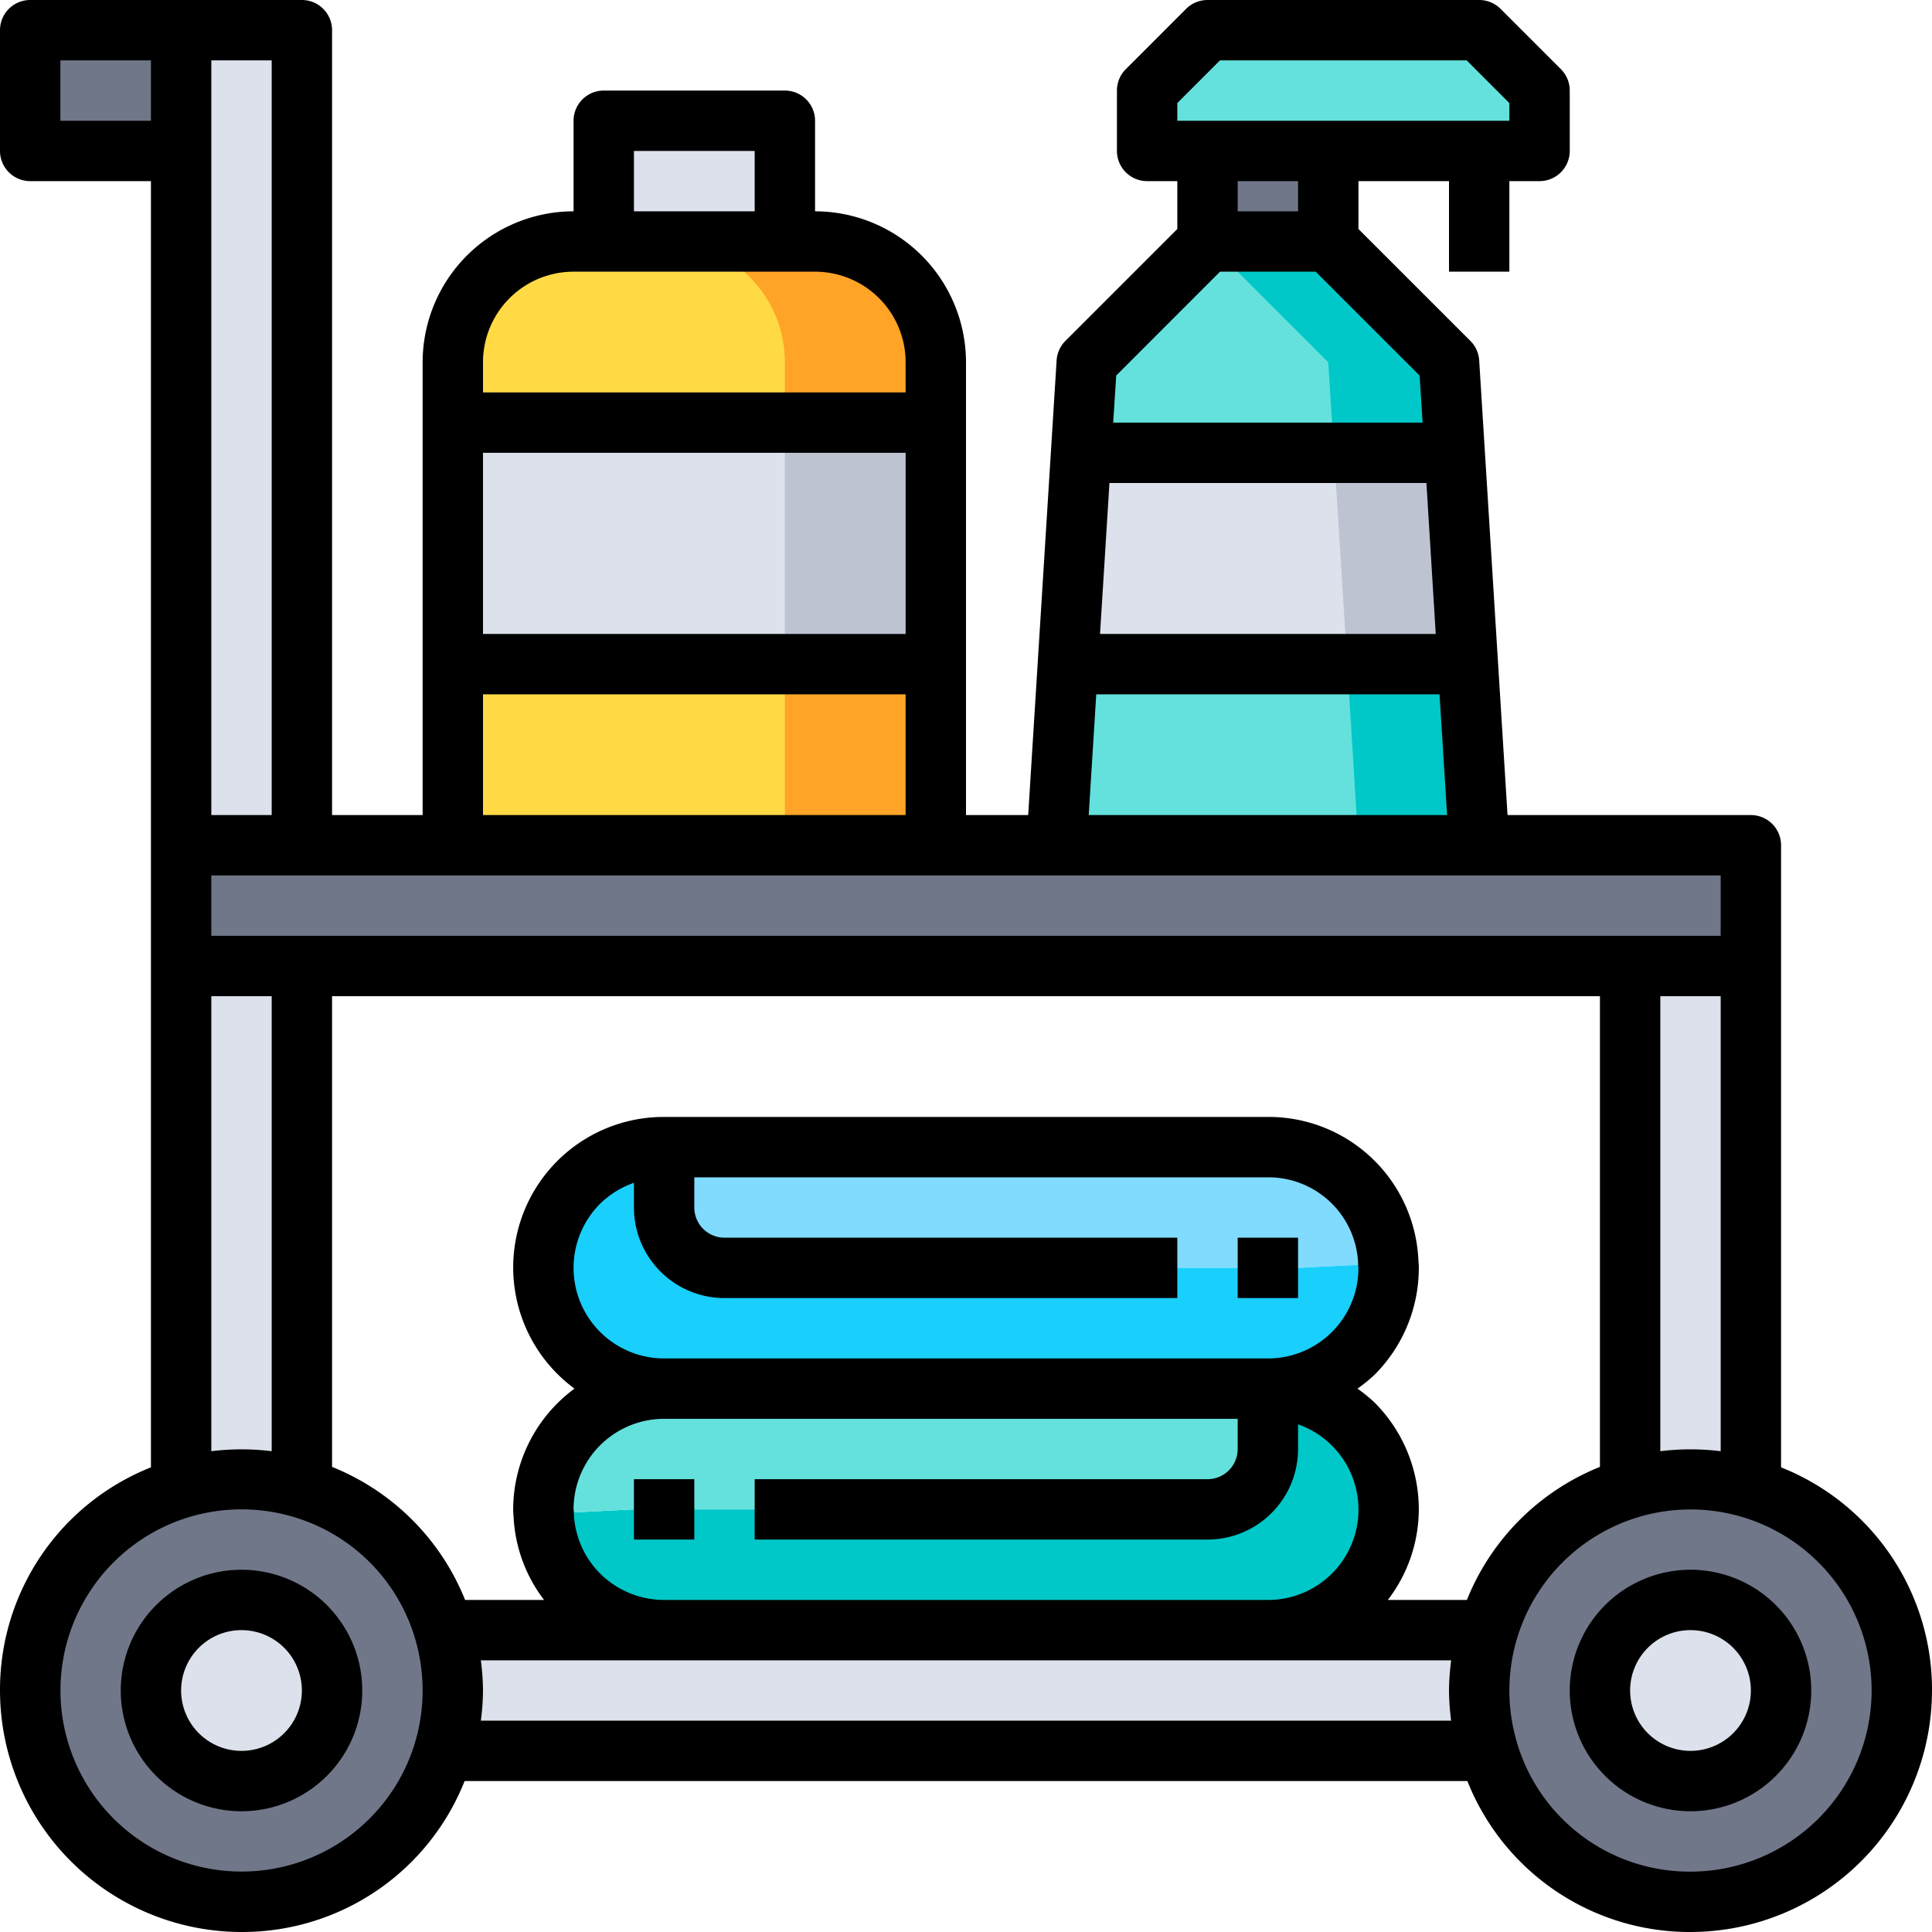 <svg xmlns="http://www.w3.org/2000/svg" viewBox="0 0 64 64"><title>12-Cleaning cart</title><g id="_12-Cleaning_cart" data-name="12-Cleaning cart"><path d="M42,46a4,4,0,0,1,0,8H22a4.025,4.025,0,0,1-2.83-1.17,3.976,3.976,0,0,1-1.16-2.68L21,50H40a2.006,2.006,0,0,0,2-2Z" style="fill:#00c8c8"></path><path d="M22,46H42v2a2.006,2.006,0,0,1-2,2H21l-2.99.15A.757.757,0,0,1,18,50,4,4,0,0,1,22,46Z" style="fill:#64e1dc"></path><path d="M45.99,41.85,43,42H24a2.006,2.006,0,0,1-2-2V38H42A3.987,3.987,0,0,1,45.99,41.85Z" style="fill:#80dbff"></path><path d="M22,38v2a2.006,2.006,0,0,0,2,2H43l2.99-.15A.757.757,0,0,1,46,42a3.995,3.995,0,0,1-4,4H22a4,4,0,1,1,0-8Z" style="fill:#19cffc"></path><polygon points="58 28 58 32 54 32 10 32 6 32 6 28 10 28 15 28 31 28 35 28 49 28 58 28" style="fill:#707789"></polygon><rect x="1" y="1" width="5" height="4" style="fill:#707789"></rect><polygon points="10 1 10 28 6 28 6 5 6 1 10 1" style="fill:#dce1eb"></polygon><path d="M58,49.29A7,7,0,1,1,49.29,58a7.042,7.042,0,0,1,0-4A7,7,0,0,1,54,49.29a7.042,7.042,0,0,1,4,0ZM59,56a3,3,0,1,0-3,3A3,3,0,0,0,59,56Z" style="fill:#707789"></path><circle cx="56" cy="56" r="3" style="fill:#dce1eb"></circle><path d="M58,32V49.29a7.042,7.042,0,0,0-4,0V32Z" style="fill:#dce1eb"></path><path d="M51,3V5H38V3l2-2h9Z" style="fill:#64e1dc"></path><path d="M42,54h7.29a7.042,7.042,0,0,0,0,4H14.71a7.042,7.042,0,0,0,0-4H42Z" style="fill:#dce1eb"></path><polygon points="48.63 22 49 28 35 28 35.38 22 48.63 22" style="fill:#64e1dc"></polygon><polygon points="48.63 22 35.38 22 35.81 14.99 36 15 48 15 48.19 14.99 48.63 22" style="fill:#dce1eb"></polygon><path d="M48,12l.19,2.99L48,15H36l-.19-.01L36,12l4-4h4Z" style="fill:#64e1dc"></path><polygon points="48.63 22 44.63 22 45 28 49 28 48.63 22" style="fill:#00c8c8"></polygon><polygon points="36 15 35.81 14.99 35.809 15 36 15" style="fill:#dce1eb"></polygon><polygon points="48.19 14.99 48 15 44.191 15 44.63 22 48.63 22 48.19 14.99" style="fill:#bec3d2"></polygon><path d="M48,12,44,8H40l4,4,.19,2.99L44,15h4l.19-.01Z" style="fill:#00c8c8"></path><rect x="40" y="5" width="4" height="3" style="fill:#707789"></rect><rect x="15" y="22" width="16" height="6" style="fill:#ffda45"></rect><rect x="15" y="14" width="16" height="8" style="fill:#dce1eb"></rect><path d="M31,12v2H15V12a4,4,0,0,1,4-4h8A4,4,0,0,1,31,12Z" style="fill:#ffda45"></path><rect x="26" y="22" width="5" height="6" style="fill:#ffa426"></rect><rect x="26" y="14" width="5" height="8" style="fill:#bec3d2"></rect><path d="M27,8H22a4,4,0,0,1,4,4v2h5V12A4,4,0,0,0,27,8Z" style="fill:#ffa426"></path><rect x="20" y="4" width="6" height="4" style="fill:#dce1eb"></rect><path d="M10,49.29A7,7,0,0,1,14.71,54a7.042,7.042,0,0,1,0,4A7,7,0,1,1,6,49.29a7.042,7.042,0,0,1,4,0ZM11,56a3,3,0,1,0-3,3A3,3,0,0,0,11,56Z" style="fill:#707789"></path><circle cx="8" cy="56" r="3" style="fill:#dce1eb"></circle><path d="M10,32V49.29a7.042,7.042,0,0,0-4,0V32Z" style="fill:#dce1eb"></path><path d="M8,52a4,4,0,1,0,4,4A4,4,0,0,0,8,52Zm0,6a2,2,0,1,1,2-2A2,2,0,0,1,8,58Z"></path><path d="M59,48.608V28a1,1,0,0,0-1-1H49.939L49,11.937a1,1,0,0,0-.291-.644L45,7.586V6h3V9h2V6h1a1,1,0,0,0,1-1V3a1,1,0,0,0-.293-.708l-2-2A1,1,0,0,0,49,0H40a1,1,0,0,0-.707.292l-2,2A1,1,0,0,0,37,3V5a1,1,0,0,0,1,1h1V7.586l-3.707,3.707a1,1,0,0,0-.291.644L34.06,27H32V12a5.006,5.006,0,0,0-5-5V4a1,1,0,0,0-1-1H20a1,1,0,0,0-1,1V7a5.006,5.006,0,0,0-5,5V27H11V1a1,1,0,0,0-1-1H1A1,1,0,0,0,0,1V5A1,1,0,0,0,1,6H5V48.608A7.924,7.924,0,0,0,0,56a8.009,8.009,0,0,0,8,8,7.922,7.922,0,0,0,7.391-5H48.609A7.922,7.922,0,0,0,56,64a8.009,8.009,0,0,0,8-8A7.923,7.923,0,0,0,59,48.608ZM15.928,55H48.072A8.088,8.088,0,0,0,48,56a8.286,8.286,0,0,0,.071,1H15.929A8.286,8.286,0,0,0,16,56,8.074,8.074,0,0,0,15.928,55Zm3.955-2.872a2.976,2.976,0,0,1-.873-2.007A.545.545,0,0,0,19,50a3,3,0,0,1,3-3H41v1a1,1,0,0,1-1,1H25v2H40a3,3,0,0,0,3-3v-.817A2.993,2.993,0,0,1,42,53H22A3.006,3.006,0,0,1,19.883,52.128ZM19,42a3.01,3.01,0,0,1,.872-2.118,3.047,3.047,0,0,1,1.128-.7V40a3,3,0,0,0,3,3H39V41H24a1,1,0,0,1-1-1V39H42a2.975,2.975,0,0,1,2.991,2.883A.459.459,0,0,0,45,42a2.994,2.994,0,0,1-3,3H22A3,3,0,0,1,19,42ZM48.593,53H45.974A4.948,4.948,0,0,0,47,50a5.014,5.014,0,0,0-1.468-3.542A5.117,5.117,0,0,0,44.968,46a5.071,5.071,0,0,0,.574-.467A5.006,5.006,0,0,0,47,42a1.93,1.93,0,0,0-.013-.24A4.965,4.965,0,0,0,42,37H22a4.985,4.985,0,0,0-2.969,9A4.982,4.982,0,0,0,17,50a1.9,1.9,0,0,0,.013.238A4.929,4.929,0,0,0,18.022,53H15.407A7.93,7.93,0,0,0,11,48.593V33H53V48.593A7.926,7.926,0,0,0,48.593,53ZM7,33H9V48.073a8.161,8.161,0,0,0-2,0Zm48,0h2V48.073a8.161,8.161,0,0,0-2,0Zm-7.063-6H36.065l.25-4H47.686Zm-.376-6H36.44l.312-5h10.5ZM43,7H41V6h2ZM39,3.414,40.414,2h8.172L50,3.414V4H39ZM40.414,9h3.172l3.44,3.44.1,1.56H36.876l.1-1.56ZM16,23H30v4H16Zm14-2H16V15H30ZM21,5h4V7H21ZM19,9h8a3,3,0,0,1,3,3v1H16V12A3,3,0,0,1,19,9ZM15,29H57v2H7V29h8ZM7,2H9V27H7ZM2,4V2H5V4ZM13.752,57.715a6,6,0,1,1-7.463-7.467,6.032,6.032,0,0,1,3.427,0,5.963,5.963,0,0,1,4.037,4.041,6.043,6.043,0,0,1,0,3.42ZM56,62a5.962,5.962,0,0,1-5.752-4.285V57.71A6,6,0,1,1,62,56,6.006,6.006,0,0,1,56,62Z"></path><path d="M56,52a4,4,0,1,0,4,4A4,4,0,0,0,56,52Zm0,6a2,2,0,1,1,2-2A2,2,0,0,1,56,58Z"></path><rect x="21" y="49" width="2" height="2"></rect><rect x="41" y="41" width="2" height="2"></rect></g></svg>